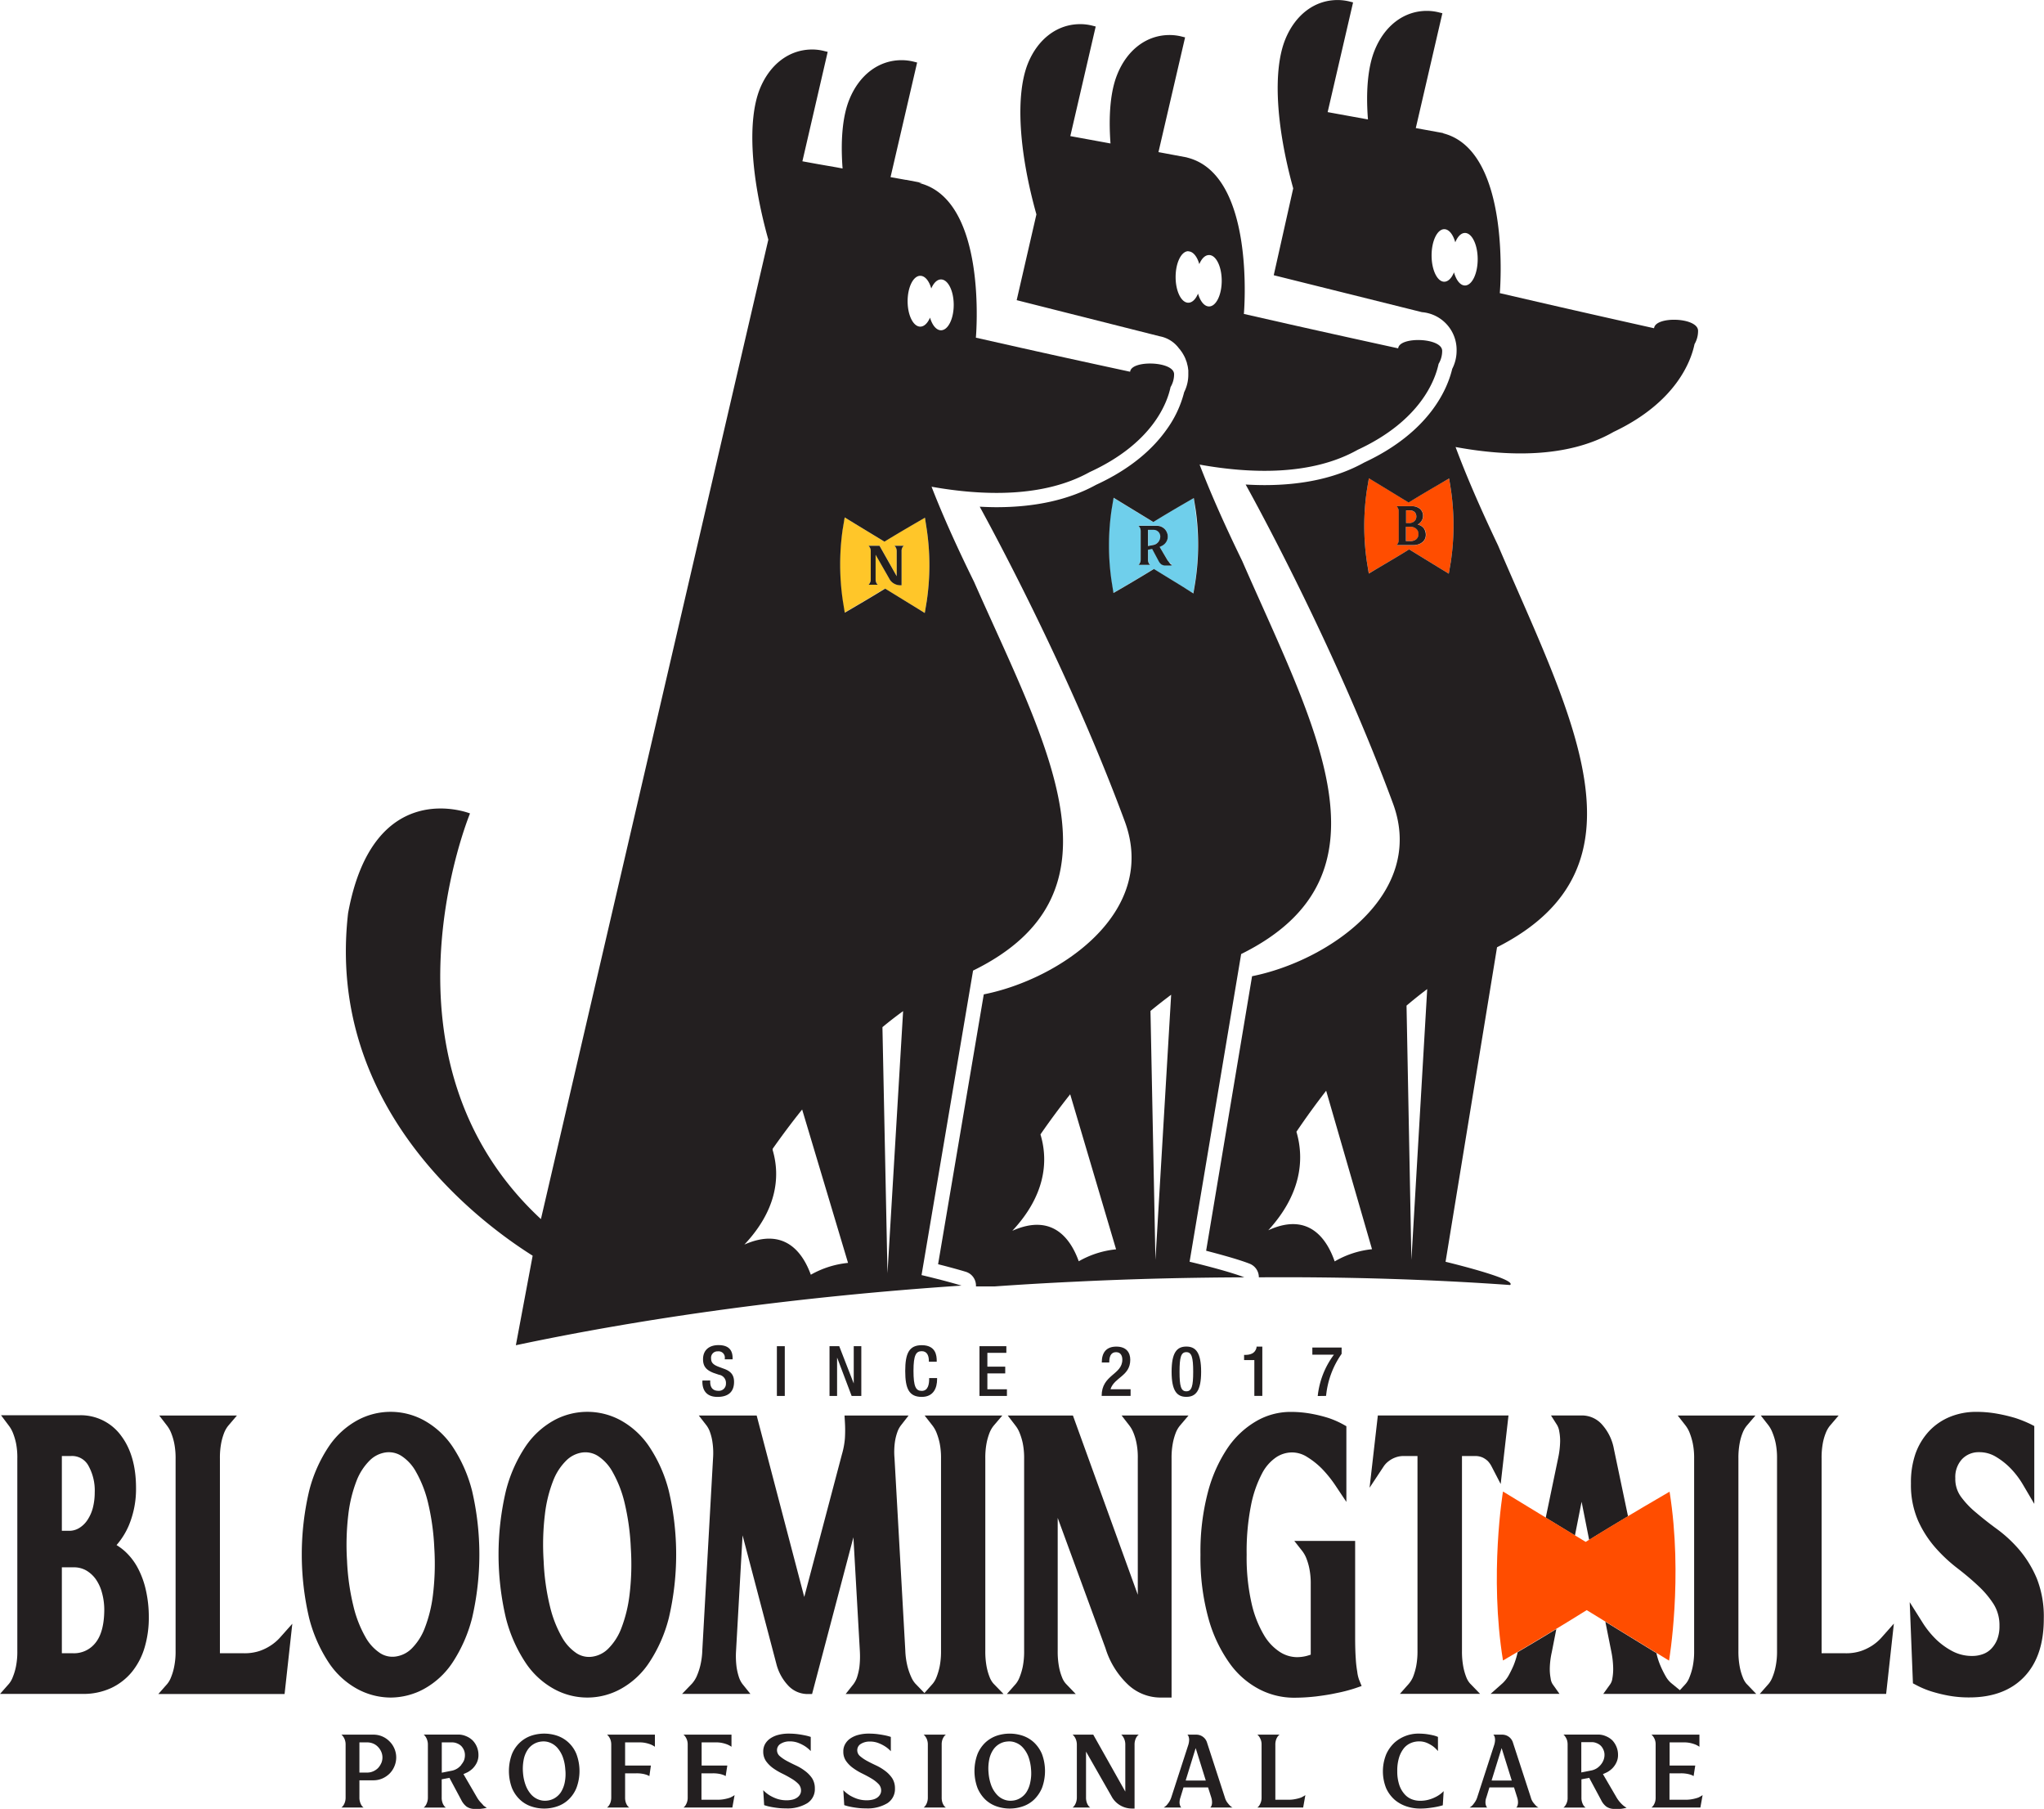 <svg id="Capa_1" data-name="Capa 1" xmlns="http://www.w3.org/2000/svg" viewBox="0 0 494.37 437.39"><defs><style>.cls-1{fill:#ff4d00;}.cls-2{fill:#6fcfeb;}.cls-3{fill:#ffc629;}.cls-4{fill:#231f20;}</style></defs><path class="cls-1" d="M350.35,163.68a1.59,1.59,0,0,0,.56-.34,1.28,1.28,0,0,0,.34-.49,1.39,1.39,0,0,0,.12-.61,1.53,1.53,0,0,0-.4-1.09,1.74,1.74,0,0,0-1.25-.42h-.83v3.08h.74A1.85,1.85,0,0,0,350.35,163.68Z" transform="translate(-8.81 -37.31)"/><path class="cls-1" d="M351.36,165.18a1.83,1.83,0,0,0-.62-.37,2.6,2.6,0,0,0-.87-.14h-1v3.48h1a2.34,2.34,0,0,0,1.49-.45,1.56,1.56,0,0,0,.56-1.3,1.7,1.7,0,0,0-.13-.67A1.37,1.37,0,0,0,351.36,165.18Z" transform="translate(-8.81 -37.31)"/><path class="cls-1" d="M359.75,155.83,359.3,153l-2.48,1.43c-2.76,1.6-5.21,3.07-7.32,4.36l-7.12-4.35-2.49-1.51-.48,2.87a59.57,59.57,0,0,0,0,17.33l.46,2.84,2.48-1.45c2.74-1.61,5.19-3.06,7.28-4.37l7.1,4.36,2.49,1.52.49-2.86A59.73,59.73,0,0,0,359.75,155.83Zm-6.28,11.82a2.14,2.14,0,0,1-.64.8,3,3,0,0,1-1,.52,5.1,5.1,0,0,1-1.43.17h-3.81a.81.81,0,0,0,.27-.28,1.43,1.43,0,0,0,.19-.41,1.78,1.78,0,0,0,.09-.61V161a1.8,1.8,0,0,0-.09-.6,1.49,1.49,0,0,0-.19-.4.88.88,0,0,0-.27-.3h3.62a3.1,3.1,0,0,1,2.05.63,2.14,2.14,0,0,1,.75,1.71,2.21,2.21,0,0,1-.37,1.24,2.41,2.41,0,0,1-.94.85,3.34,3.34,0,0,1,.82.32,2.59,2.59,0,0,1,.64.54,2.16,2.16,0,0,1,.41.74,2.64,2.64,0,0,1,.15.89A2.22,2.22,0,0,1,353.47,167.65Z" transform="translate(-8.81 -37.31)"/><path class="cls-2" d="M289.47,167a1.51,1.51,0,0,0-.13-.63,1.67,1.67,0,0,0-.34-.52,1.87,1.87,0,0,0-.52-.34,1.54,1.54,0,0,0-.63-.12H286.5v3.91l1.37-.27a2.08,2.08,0,0,0,.65-.27,2.85,2.85,0,0,0,.51-.47,2.66,2.66,0,0,0,.32-.6A2,2,0,0,0,289.47,167Z" transform="translate(-8.81 -37.31)"/><path class="cls-2" d="M297.52,157.74,295,159.17c-2.76,1.6-5.22,3.07-7.31,4.36l-7.13-4.35-2.48-1.52-.48,2.87a59.29,59.29,0,0,0,0,17.34l.45,2.83,2.48-1.44c2.74-1.6,5.18-3.06,7.3-4.37l7.1,4.36,2.48,1.52.48-2.87a59.31,59.31,0,0,0,0-17.34ZM292,174l-.47,0-.67,0a1.87,1.87,0,0,1-1.12-.29,2.6,2.6,0,0,1-.67-.86L287.49,170l-1,.21v2.33a2.25,2.25,0,0,0,.07.62,1.66,1.66,0,0,0,.19.4.84.84,0,0,0,.27.29h-2.86a1.07,1.07,0,0,0,.26-.29c.06-.11.12-.24.19-.4a2.22,2.22,0,0,0,.08-.62v-6.81a2.13,2.13,0,0,0-.08-.6,3.3,3.3,0,0,0-.19-.41,1.37,1.37,0,0,0-.26-.31h4.47a2.68,2.68,0,0,1,1.85.77,2.46,2.46,0,0,1,.55.83,2.39,2.39,0,0,1,.21,1,2.27,2.27,0,0,1-.24,1.06,2.5,2.5,0,0,1-.53.73,2.64,2.64,0,0,1-.66.46,5.6,5.6,0,0,1-.53.25l1.76,3a3.42,3.42,0,0,0,.45.62,5,5,0,0,0,.4.4,2.71,2.71,0,0,0,.43.29A2.43,2.43,0,0,1,292,174Z" transform="translate(-8.81 -37.31)"/><path class="cls-3" d="M232.52,162.47,230,163.91c-2.75,1.6-5.21,3.06-7.31,4.35l-7.14-4.34-2.48-1.52-.48,2.87a59.71,59.71,0,0,0,0,17.34l.46,2.84,2.47-1.45c2.76-1.61,5.21-3.08,7.3-4.37L230,184l2.48,1.52.48-2.88a59.15,59.15,0,0,0,0-17.32Zm-5.38,7.07a1.69,1.69,0,0,0-.27,1v8.26h-.31a3,3,0,0,1-1.56-.43,2.85,2.85,0,0,1-1.11-1.17l-3.3-5.77v5.93a1.87,1.87,0,0,0,.09.61,1.25,1.25,0,0,0,.18.4,1,1,0,0,0,.28.3h-2.28a1,1,0,0,0,.26-.3,1.48,1.48,0,0,0,.2-.4,1.87,1.87,0,0,0,.09-.61v-6.82a1.8,1.8,0,0,0-.09-.6,2.13,2.13,0,0,0-.2-.4,1.08,1.08,0,0,0-.26-.3h2.67l4.16,7.37v-6.07a2.11,2.11,0,0,0-.09-.6,2.14,2.14,0,0,0-.19-.4,1.59,1.59,0,0,0-.27-.3h2.28A1.35,1.35,0,0,0,227.14,169.54Z" transform="translate(-8.81 -37.31)"/><path class="cls-4" d="M103,458.36a5.41,5.41,0,0,0-3.92-1.61H91.38a2,2,0,0,1,.5.57,3.09,3.09,0,0,1,.36.75,3.32,3.32,0,0,1,.16,1.12v12.74a3.42,3.42,0,0,1-.16,1.13,3.26,3.26,0,0,1-.36.77,1.74,1.74,0,0,1-.5.54h5.37a1.66,1.66,0,0,1-.51-.54,2.91,2.91,0,0,1-.34-.77,3.42,3.42,0,0,1-.16-1.13v-4.14H99.1a5.44,5.44,0,0,0,2.16-.43,5.79,5.79,0,0,0,1.76-1.18,5.44,5.44,0,0,0,1.18-1.77,5.45,5.45,0,0,0,0-4.29A5.4,5.4,0,0,0,103,458.36Zm-2,5.32a4.14,4.14,0,0,1-.79,1.18,3.78,3.78,0,0,1-1.17.77,3.47,3.47,0,0,1-1.44.29H95.74v-7.3h1.87a3.81,3.81,0,0,1,1.44.28,3.39,3.39,0,0,1,1.17.8,3.91,3.91,0,0,1,.79,1.16,3.46,3.46,0,0,1,0,2.82Z" transform="translate(-8.81 -37.31)"/><path class="cls-4" d="M125,473.06a7,7,0,0,1-.82-1.13l-3.28-5.64c.25-.1.57-.25,1-.45a5.88,5.88,0,0,0,1.21-.88,5.32,5.32,0,0,0,1-1.38,4.21,4.21,0,0,0,.42-2,5,5,0,0,0-1.43-3.46,4.9,4.9,0,0,0-1.56-1,4.72,4.72,0,0,0-1.9-.39h-8.36a2.21,2.21,0,0,1,.5.58,3,3,0,0,1,.35.76,3.36,3.36,0,0,1,.17,1.13v12.74a3.4,3.4,0,0,1-.17,1.13,3.27,3.27,0,0,1-.35.77,1.87,1.87,0,0,1-.5.54h5.37a1.66,1.66,0,0,1-.51-.54,2.62,2.62,0,0,1-.35-.77,3.44,3.44,0,0,1-.15-1.13v-4.39l1.87-.36,2.87,5.37a4.69,4.69,0,0,0,1.25,1.57,3.31,3.31,0,0,0,2.09.57c.47,0,.9,0,1.25,0l.88-.11a6.8,6.8,0,0,0,.71-.17,4.43,4.43,0,0,1-.82-.54C125.55,473.63,125.29,473.37,125,473.06Zm-4.62-9a4,4,0,0,1-.94.86,4.1,4.1,0,0,1-1.21.52l-2.57.51v-7.33h2.54a3,3,0,0,1,1.18.25,3.1,3.1,0,0,1,1,.64,3.39,3.39,0,0,1,.65,1,3.09,3.09,0,0,1,.23,1.17,3.68,3.68,0,0,1-.22,1.29A4.28,4.28,0,0,1,120.39,464Z" transform="translate(-8.81 -37.31)"/><path class="cls-4" d="M354.68,472.38a7.74,7.74,0,0,1-2.47.36,5.51,5.51,0,0,1-2-.39,4.45,4.45,0,0,1-1.74-1.27,6.31,6.31,0,0,1-1.24-2.22,10.31,10.31,0,0,1-.47-3.31,10.64,10.64,0,0,1,.47-3.38,6.85,6.85,0,0,1,1.2-2.22,4.47,4.47,0,0,1,1.68-1.2,5.12,5.12,0,0,1,1.89-.37,4.78,4.78,0,0,1,1.95.37,8.39,8.39,0,0,1,1.44.81,7.42,7.42,0,0,1,1.21,1.16V457.3a6.24,6.24,0,0,0-1.24-.4c-.41-.1-.91-.19-1.52-.28a16,16,0,0,0-2.09-.12,8.68,8.68,0,0,0-5.67,2.19,8.77,8.77,0,0,0-2,2.82,11,11,0,0,0,0,8.22,8.36,8.36,0,0,0,2.11,2.82,8.62,8.62,0,0,0,2.88,1.57,10.25,10.25,0,0,0,3.15.5,16.28,16.28,0,0,0,2.18-.13c.67-.08,1.26-.17,1.78-.27a16.09,16.09,0,0,0,1.59-.39l.21-3.42a6.88,6.88,0,0,1-1.49,1.17A9,9,0,0,1,354.68,472.38Z" transform="translate(-8.81 -37.31)"/><path class="cls-4" d="M379.57,473.06a3.56,3.56,0,0,1-.51-1.13l-4.33-13.28a2.67,2.67,0,0,0-1-1.39,2.76,2.76,0,0,0-1.62-.51H370a1.37,1.37,0,0,1,.32.57,2.6,2.6,0,0,1,.09.75,4.5,4.5,0,0,1-.19,1.12l-4.13,12.74a4.4,4.4,0,0,1-.55,1.13,8.86,8.86,0,0,1-.59.77,3.53,3.53,0,0,1-.69.54h4.26a1,1,0,0,1-.32-.54,2.13,2.13,0,0,1-.11-.77,3.33,3.33,0,0,1,.22-1.13l.74-2.42H375l.76,2.42a3.79,3.79,0,0,1,.2,1.13,2.4,2.4,0,0,1-.1.77,1,1,0,0,1-.32.54h5.37a2.39,2.39,0,0,1-.7-.54A8.86,8.86,0,0,1,379.57,473.06Zm-10-5.22L372,460l2.45,7.85Z" transform="translate(-8.81 -37.31)"/><path class="cls-4" d="M400.6,473.06a7.68,7.68,0,0,1-.81-1.13l-3.29-5.64q.38-.15,1-.45a5.62,5.62,0,0,0,1.21-.88,5.05,5.05,0,0,0,1-1.38,4.09,4.09,0,0,0,.44-2,4.88,4.88,0,0,0-.38-1.9,5.1,5.1,0,0,0-1-1.56,4.9,4.9,0,0,0-1.56-1,4.68,4.68,0,0,0-1.9-.39h-8.36a2.18,2.18,0,0,1,.49.58,3.37,3.37,0,0,1,.37.76,3.68,3.68,0,0,1,.15,1.13v12.74a3.17,3.17,0,0,1-.52,1.9,1.84,1.84,0,0,1-.49.54h5.36a2.07,2.07,0,0,1-.52-.54,3.5,3.5,0,0,1-.49-1.9v-4.39l1.88-.36,2.88,5.37a4.44,4.44,0,0,0,1.24,1.57,3.31,3.31,0,0,0,2.09.57c.47,0,.89,0,1.24,0s.65-.07.89-.11a6.23,6.23,0,0,0,.71-.17,4.07,4.07,0,0,1-.81-.54A7,7,0,0,1,400.6,473.06ZM396,464a4.26,4.26,0,0,1-.94.86,4.05,4.05,0,0,1-1.22.52l-2.57.51v-7.33h2.54a3,3,0,0,1,1.19.25,3,3,0,0,1,1,.64,3.16,3.16,0,0,1,.64,1,2.92,2.92,0,0,1,.24,1.17,3.48,3.48,0,0,1-.24,1.29A4,4,0,0,1,396,464Z" transform="translate(-8.81 -37.31)"/><path class="cls-4" d="M305.58,473.06a3.81,3.81,0,0,1-.52-1.13l-4.32-13.28a2.67,2.67,0,0,0-1-1.39,2.74,2.74,0,0,0-1.62-.51H296a1.11,1.11,0,0,1,.32.57,2.27,2.27,0,0,1,.1.75,4.5,4.5,0,0,1-.19,1.12l-4.13,12.74a5.17,5.17,0,0,1-.54,1.13,8.75,8.75,0,0,1-.6.77,3.53,3.53,0,0,1-.69.54h4.25a1.19,1.19,0,0,1-.31-.54,2.13,2.13,0,0,1-.11-.77,3.91,3.91,0,0,1,.22-1.13l.74-2.42H301l.77,2.42a4.08,4.08,0,0,1,.19,1.13,2.4,2.4,0,0,1-.1.77,1.12,1.12,0,0,1-.32.54h5.37a2.69,2.69,0,0,1-.7-.54A7.24,7.24,0,0,1,305.58,473.06Zm-10-5.22L298,460l2.45,7.85Z" transform="translate(-8.81 -37.31)"/><path class="cls-4" d="M236.71,458.07a3.09,3.09,0,0,1,.35-.75,2,2,0,0,1,.52-.57h-5.37a2.13,2.13,0,0,1,.49.57,2.76,2.76,0,0,1,.36.75,3.32,3.32,0,0,1,.16,1.12v12.74a3.42,3.42,0,0,1-.16,1.13,2.91,2.91,0,0,1-.36.77,1.84,1.84,0,0,1-.49.54h5.37a1.8,1.8,0,0,1-.52-.54,3.27,3.27,0,0,1-.35-.77,3.75,3.75,0,0,1-.14-1.13V459.19A3.64,3.64,0,0,1,236.71,458.07Z" transform="translate(-8.81 -37.31)"/><path class="cls-4" d="M146.3,458.64a7.67,7.67,0,0,0-2.73-1.63,9.92,9.92,0,0,0-6.28,0,7.63,7.63,0,0,0-2.72,1.63,7.92,7.92,0,0,0-1.94,2.81,11.85,11.85,0,0,0,0,8.19,8.18,8.18,0,0,0,1.94,2.83,7.35,7.35,0,0,0,2.72,1.63,9.74,9.74,0,0,0,6.28,0,7.39,7.39,0,0,0,2.73-1.63,8,8,0,0,0,1.93-2.83,11.7,11.7,0,0,0,0-8.19A7.77,7.77,0,0,0,146.3,458.64Zm-.89,9.61a7.1,7.1,0,0,1-.89,2.34,4.69,4.69,0,0,1-1.52,1.49,4.44,4.44,0,0,1-1.95.63,4.24,4.24,0,0,1-2-.27,4.58,4.58,0,0,1-1.75-1.2,7,7,0,0,1-1.3-2.13,10.82,10.82,0,0,1-.69-3.09,11.4,11.4,0,0,1,.15-3.16,6.54,6.54,0,0,1,.9-2.34,4.54,4.54,0,0,1,3.46-2.11,4.17,4.17,0,0,1,2,.27,4.7,4.7,0,0,1,1.75,1.2,7.38,7.38,0,0,1,1.31,2.15,10.5,10.5,0,0,1,.65,3.08A10.28,10.28,0,0,1,145.41,468.25Z" transform="translate(-8.81 -37.31)"/><path class="cls-4" d="M280.47,457.32a3.34,3.34,0,0,1,.51,1.87v11.33l-7.75-13.77h-5a2.16,2.16,0,0,1,.5.57,3.09,3.09,0,0,1,.36.75,3.57,3.57,0,0,1,.17,1.12v12.74a3.68,3.68,0,0,1-.17,1.13,3.26,3.26,0,0,1-.36.77,1.87,1.87,0,0,1-.5.54h4.26a1.9,1.9,0,0,1-.51-.54,2.91,2.91,0,0,1-.35-.77,3.73,3.73,0,0,1-.15-1.13V460.85l6.15,10.78a5.53,5.53,0,0,0,2.09,2.2,5.66,5.66,0,0,0,2.94.79h.56V459.19a3.61,3.61,0,0,1,.15-1.12,3.1,3.1,0,0,1,.34-.75,1.94,1.94,0,0,1,.53-.57H280A2.35,2.35,0,0,1,280.47,457.32Z" transform="translate(-8.81 -37.31)"/><path class="cls-4" d="M258.9,458.64a7.67,7.67,0,0,0-2.73-1.63,10,10,0,0,0-6.29,0,7.85,7.85,0,0,0-2.73,1.63,8.14,8.14,0,0,0-1.92,2.81,11.85,11.85,0,0,0,0,8.19,8.42,8.42,0,0,0,1.92,2.83,7.55,7.55,0,0,0,2.73,1.63,9.77,9.77,0,0,0,6.29,0,7.39,7.39,0,0,0,2.73-1.63,8.59,8.59,0,0,0,1.93-2.83,11.85,11.85,0,0,0,0-8.19A8.3,8.3,0,0,0,258.9,458.64Zm-.9,9.61a6.88,6.88,0,0,1-.89,2.34,4.59,4.59,0,0,1-1.52,1.49,4.32,4.32,0,0,1-1.94.63,4.2,4.2,0,0,1-2-.27,4.48,4.48,0,0,1-1.74-1.2,6.79,6.79,0,0,1-1.32-2.13,11.18,11.18,0,0,1-.68-3.09,11.05,11.05,0,0,1,.14-3.16,6.54,6.54,0,0,1,.91-2.34,4.51,4.51,0,0,1,1.5-1.48,4.4,4.4,0,0,1,2-.63,4.12,4.12,0,0,1,2,.27,4.47,4.47,0,0,1,1.75,1.2,7.19,7.19,0,0,1,1.32,2.15,11.19,11.19,0,0,1,.65,3.08A10.26,10.26,0,0,1,258,468.25Z" transform="translate(-8.81 -37.31)"/><path class="cls-4" d="M322.16,472.32a7.92,7.92,0,0,1-1.8.17h-3.09v-13.3a3.61,3.61,0,0,1,.15-1.12,3.1,3.1,0,0,1,.34-.75,2.41,2.41,0,0,1,.52-.57h-5.36a2.35,2.35,0,0,1,.5.57,4.06,4.06,0,0,1,.36.75,3.32,3.32,0,0,1,.16,1.12v12.74a3.42,3.42,0,0,1-.16,1.13,4.31,4.31,0,0,1-.36.77,2,2,0,0,1-.5.54H324l.53-3a6.58,6.58,0,0,1-1.07.6A8.8,8.8,0,0,1,322.16,472.32Z" transform="translate(-8.81 -37.31)"/><path class="cls-4" d="M418.25,472.32a8.26,8.26,0,0,1-1.83.17H412.6V466.1h2.73a8.08,8.08,0,0,1,1.39.1,6,6,0,0,1,1,.24,2.47,2.47,0,0,1,.71.34l.4-2.56h-6.2v-5.6h3.48a6.77,6.77,0,0,1,1.65.18,8.15,8.15,0,0,1,1.17.37,5.79,5.79,0,0,1,.91.51v-2.93H408.24a2.58,2.58,0,0,1,.5.57,3.5,3.5,0,0,1,.36.75,3.34,3.34,0,0,1,.15,1.12v12.74a3.44,3.44,0,0,1-.15,1.13,3.71,3.71,0,0,1-.36.77,2.19,2.19,0,0,1-.5.54h11.83l.54-3a7.41,7.41,0,0,1-1.06.6A9.82,9.82,0,0,1,418.25,472.32Z" transform="translate(-8.81 -37.31)"/><path class="cls-4" d="M222.92,465.53a11.92,11.92,0,0,0-2.2-1.33c-.79-.37-1.53-.73-2.2-1.1a9.37,9.37,0,0,1-1.69-1.15,1.85,1.85,0,0,1-.68-1.45A1.75,1.75,0,0,1,217,459a4,4,0,0,1,2.21-.58,5.49,5.49,0,0,1,2.07.37,8.93,8.93,0,0,1,1.61.81,7.24,7.24,0,0,1,1.38,1.16V457.3a10.93,10.93,0,0,0-1.53-.4c-.48-.1-1.05-.19-1.71-.28a17.57,17.57,0,0,0-2.12-.12,9.53,9.53,0,0,0-2.46.3,6.14,6.14,0,0,0-1.94.85,4,4,0,0,0-1.27,1.36,3.47,3.47,0,0,0-.46,1.84,3.86,3.86,0,0,0,.68,2.3,7.18,7.18,0,0,0,1.7,1.69,14.25,14.25,0,0,0,2.19,1.31c.79.39,1.53.78,2.21,1.19a8.25,8.25,0,0,1,1.68,1.29,2.26,2.26,0,0,1,.69,1.63,1.92,1.92,0,0,1-.28,1,2.4,2.4,0,0,1-.73.76,3.22,3.22,0,0,1-1.09.45,5.66,5.66,0,0,1-1.31.15,7.2,7.2,0,0,1-2.4-.36,9.6,9.6,0,0,1-1.81-.84,8.91,8.91,0,0,1-1.53-1.24l.22,3.61a10.92,10.92,0,0,0,1.46.39q.69.15,1.65.27a15.12,15.12,0,0,0,2.11.13,9.27,9.27,0,0,0,5.21-1.25,4.06,4.06,0,0,0,1.84-3.55,4.48,4.48,0,0,0-.68-2.51A7.35,7.35,0,0,0,222.92,465.53Z" transform="translate(-8.81 -37.31)"/><path class="cls-4" d="M184.12,472.32a8.13,8.13,0,0,1-1.81.17h-3.84V466.1h2.75a8,8,0,0,1,1.38.1,5.55,5.55,0,0,1,1,.24,2.69,2.69,0,0,1,.72.34l.4-2.56h-6.21v-5.6H182a6.58,6.58,0,0,1,1.64.18,6.79,6.79,0,0,1,1.17.37,5.12,5.12,0,0,1,.92.51v-2.93H174.12a2.16,2.16,0,0,1,.5.57,3.5,3.5,0,0,1,.36.75,3.32,3.32,0,0,1,.16,1.12v12.74a3.42,3.42,0,0,1-.16,1.13,3.71,3.71,0,0,1-.36.77,1.87,1.87,0,0,1-.5.54h11.82l.54-3a6.46,6.46,0,0,1-1.06.6A9,9,0,0,1,184.12,472.32Z" transform="translate(-8.81 -37.31)"/><path class="cls-4" d="M156.13,457.32a3.09,3.09,0,0,1,.36.75,3.59,3.59,0,0,1,.16,1.12v12.74a3.7,3.7,0,0,1-.16,1.13,3.26,3.26,0,0,1-.36.77,2,2,0,0,1-.5.54H161a1.9,1.9,0,0,1-.51-.54,3.27,3.27,0,0,1-.35-.77,3.75,3.75,0,0,1-.14-1.13V466.1h2.74a8,8,0,0,1,1.38.1,5.8,5.8,0,0,1,1,.24,3.29,3.29,0,0,1,.75.34l.37-2.56H160v-5.6h3.48a6.77,6.77,0,0,1,1.65.18,7.41,7.41,0,0,1,1.17.37,5.37,5.37,0,0,1,.91.51v-2.93H155.63A2.35,2.35,0,0,1,156.13,457.32Z" transform="translate(-8.81 -37.31)"/><path class="cls-4" d="M203.52,465.53a11.68,11.68,0,0,0-2.21-1.33c-.79-.37-1.51-.73-2.2-1.1a9.37,9.37,0,0,1-1.69-1.15,1.89,1.89,0,0,1-.68-1.45,1.77,1.77,0,0,1,.88-1.54,4,4,0,0,1,2.21-.58,5.54,5.54,0,0,1,2.08.37,9.27,9.27,0,0,1,1.61.81,7.92,7.92,0,0,1,1.38,1.16V457.3a11.09,11.09,0,0,0-1.54-.4c-.47-.1-1-.19-1.7-.28a17.69,17.69,0,0,0-2.12-.12,9.66,9.66,0,0,0-2.47.3,6.08,6.08,0,0,0-1.93.85,4.15,4.15,0,0,0-1.28,1.36,3.66,3.66,0,0,0-.45,1.84,4,4,0,0,0,.67,2.3,7.53,7.53,0,0,0,1.69,1.69,15.51,15.51,0,0,0,2.21,1.31c.8.39,1.52.78,2.19,1.19a8.22,8.22,0,0,1,1.71,1.29,2.32,2.32,0,0,1,.67,1.63,1.92,1.92,0,0,1-.27,1,2.36,2.36,0,0,1-.75.76,3.11,3.11,0,0,1-1.07.45,5.74,5.74,0,0,1-1.32.15,7.2,7.2,0,0,1-2.4-.36,9.49,9.49,0,0,1-1.8-.84,8.21,8.21,0,0,1-1.53-1.24l.22,3.61a10.75,10.75,0,0,0,1.45.39q.69.15,1.65.27a15.12,15.12,0,0,0,2.11.13,9.24,9.24,0,0,0,5.21-1.25,4,4,0,0,0,1.84-3.55,4.48,4.48,0,0,0-.68-2.51A7.31,7.31,0,0,0,203.52,465.53Z" transform="translate(-8.81 -37.31)"/><path class="cls-4" d="M103.33,447.78a17,17,0,0,0,8-2.07,19.67,19.67,0,0,0,6.94-6.41,35.49,35.49,0,0,0,4.73-10.78,68.06,68.06,0,0,0,0-30.67,34.8,34.8,0,0,0-4.73-10.74,20,20,0,0,0-6.94-6.37,16.83,16.83,0,0,0-16.09,0,19.81,19.81,0,0,0-6.93,6.37,34.57,34.57,0,0,0-4.74,10.74,67.32,67.32,0,0,0,0,30.67,35.38,35.38,0,0,0,4.73,10.78,19.5,19.5,0,0,0,6.94,6.41A17,17,0,0,0,103.33,447.78Zm-10.58-33a61.75,61.75,0,0,1,.31-11.28,33,33,0,0,1,2-8.16,14.1,14.1,0,0,1,3.18-4.9,6.86,6.86,0,0,1,3.79-1.92,5.66,5.66,0,0,1,3.82.8,10.76,10.76,0,0,1,3.59,3.91,28.35,28.35,0,0,1,2.89,7.42,58.25,58.25,0,0,1,1.52,10.94,62.08,62.08,0,0,1-.31,11.24,33.16,33.16,0,0,1-2,8.17,14.05,14.05,0,0,1-3.17,4.94,6.81,6.81,0,0,1-3.79,1.91,5.5,5.5,0,0,1-3.78-.78,11.06,11.06,0,0,1-3.58-3.88,28.4,28.4,0,0,1-2.91-7.43A56.37,56.37,0,0,1,92.75,414.82Z" transform="translate(-8.81 -37.31)"/><path class="cls-4" d="M42.19,416.55a15,15,0,0,0-3.13-4.1A14.08,14.08,0,0,0,37,410.91a18,18,0,0,0,3-4.82,22.91,22.91,0,0,0,1.71-9c0-5.18-1.2-9.4-3.57-12.57a12.1,12.1,0,0,0-10.19-5H9.06L10.92,382a7.42,7.42,0,0,1,1,1.75,15.17,15.17,0,0,1,.76,2.5A17.53,17.53,0,0,1,13,390v46.49a18.06,18.06,0,0,1-.34,3.83,14,14,0,0,1-.77,2.54,5.53,5.53,0,0,1-.9,1.58l-2.17,2.46h20a16,16,0,0,0,6.85-1.41,14.45,14.45,0,0,0,5.06-3.93,17,17,0,0,0,3.07-5.93,25.11,25.11,0,0,0,1-7.3,28.92,28.92,0,0,0-.68-6.39A21.13,21.13,0,0,0,42.19,416.55ZM23.77,389.38h2.17a4.49,4.49,0,0,1,4.19,2.22,12.29,12.29,0,0,1,1.59,6.6,15,15,0,0,1-.47,3.78,9.79,9.79,0,0,1-1.34,2.94,6.34,6.34,0,0,1-2,1.9,4.59,4.59,0,0,1-2.4.64H23.77Zm8.1,45.21a6.58,6.58,0,0,1-5.35,2.48H23.77V416.29h2.81a6,6,0,0,1,3.07.75,7.46,7.46,0,0,1,2.31,2.1,10.33,10.33,0,0,1,1.51,3.28,15.59,15.59,0,0,1,.56,4.22C34,430.17,33.3,432.85,31.87,434.59Z" transform="translate(-8.81 -37.31)"/><path class="cls-4" d="M74.22,435.24a12.09,12.09,0,0,1-2.67,1.29,11.62,11.62,0,0,1-3.76.54H62V390a19,19,0,0,1,.32-3.8,14.51,14.51,0,0,1,.73-2.5,6.66,6.66,0,0,1,1-1.69l2.07-2.43H47.32L49.18,382a7.14,7.14,0,0,1,1,1.74,14.26,14.26,0,0,1,.76,2.5,18.18,18.18,0,0,1,.34,3.79v46.49a18,18,0,0,1-.35,3.83,13.27,13.27,0,0,1-.76,2.54,5.53,5.53,0,0,1-.9,1.58l-2.17,2.46H77.64l1.87-17-3.08,3.46A11.56,11.56,0,0,1,74.22,435.24Z" transform="translate(-8.81 -37.31)"/><path class="cls-4" d="M382.67,404.29l7.06,4.3,1.61-8.15,1.83,9.22c2.64-1.64,5.74-3.52,9.4-5.7l-3.41-16.26a12,12,0,0,0-2.71-5.74,6.48,6.48,0,0,0-4.89-2.39h-7.62l1.45,2.28a4.31,4.31,0,0,1,.55,1.59,12.06,12.06,0,0,1,.21,2.44,20.88,20.88,0,0,1-.44,3.8Z" transform="translate(-8.81 -37.31)"/><path class="cls-4" d="M501.47,419.06a26.69,26.69,0,0,0-4.2-6.93,32,32,0,0,0-5.41-5.05c-1.84-1.34-3.53-2.67-5.09-4a21.07,21.07,0,0,1-3.73-3.93,7.27,7.27,0,0,1-1.31-4.41,6.35,6.35,0,0,1,1.64-4.62,5.53,5.53,0,0,1,4.12-1.67,7.69,7.69,0,0,1,4.11,1.14,17.28,17.28,0,0,1,3.49,2.76,20.79,20.79,0,0,1,3,3.95l2.74,4.65V382.13l-.81-.42a29.49,29.49,0,0,0-3.8-1.53,39.35,39.35,0,0,0-4.18-1,28.17,28.17,0,0,0-5.26-.48,16.56,16.56,0,0,0-6.33,1.2,14.4,14.4,0,0,0-5.06,3.46,15.79,15.79,0,0,0-3.3,5.47A21.11,21.11,0,0,0,471,396a21.62,21.62,0,0,0,1.72,9,26.06,26.06,0,0,0,4.22,6.57,37.56,37.56,0,0,0,5.37,5c1.79,1.38,3.49,2.81,5,4.24a22.55,22.55,0,0,1,3.73,4.45,9.61,9.61,0,0,1,1.37,5.17,8.88,8.88,0,0,1-.53,3.26,6.93,6.93,0,0,1-1.43,2.26,5.19,5.19,0,0,1-2,1.31,7.3,7.3,0,0,1-2.56.46,10.08,10.08,0,0,1-4.92-1.18,17.49,17.49,0,0,1-3.9-2.83,22.38,22.38,0,0,1-3.37-4.23l-3-4.76.78,19.62.74.39a21.65,21.65,0,0,0,3.66,1.55,35.83,35.83,0,0,0,4,1,27.37,27.37,0,0,0,5.24.47c5.67,0,10.13-1.68,13.29-5s4.72-8,4.72-14A25.07,25.07,0,0,0,501.47,419.06Z" transform="translate(-8.81 -37.31)"/><path class="cls-4" d="M430.31,442.85a13.32,13.32,0,0,1-.72-2.52,19.94,19.94,0,0,1-.32-3.85V390a19,19,0,0,1,.32-3.8,12.92,12.92,0,0,1,.73-2.5,6.37,6.37,0,0,1,1-1.69l2.07-2.43h-18.8l1.86,2.38a7.22,7.22,0,0,1,1,1.75,16.2,16.2,0,0,1,.76,2.5,17.46,17.46,0,0,1,.35,3.79v46.49a18,18,0,0,1-.35,3.83,14.79,14.79,0,0,1-.77,2.54,5.31,5.31,0,0,1-.9,1.58L415.11,446,413,444.27a5.93,5.93,0,0,1-1.3-1.6,24,24,0,0,1-1.31-2.64,16.75,16.75,0,0,1-.95-3l-12.35-7.58,1.46,7.31a22.26,22.26,0,0,1,.43,3.87,12.66,12.66,0,0,1-.2,2.54,3.14,3.14,0,0,1-.51,1.38l-1.69,2.35h37l-2.4-2.5A5.24,5.24,0,0,1,430.31,442.85Z" transform="translate(-8.81 -37.31)"/><path class="cls-4" d="M344.67,390.63a6,6,0,0,1,1.55-.87,5.5,5.5,0,0,1,2.14-.38h3.29v47.11a18.7,18.7,0,0,1-.34,3.82,15.44,15.44,0,0,1-.74,2.49,6.63,6.63,0,0,1-1,1.63l-2.18,2.46h19.4l-2.42-2.5a5,5,0,0,1-.92-1.54,13.86,13.86,0,0,1-.72-2.52,19.75,19.75,0,0,1-.32-3.84V389.38h3.05a4.47,4.47,0,0,1,1.93.35,5,5,0,0,1,1.24.84,5.41,5.41,0,0,1,.91,1.27l2.23,4.31,1.89-16.58h-31.6l-2,17.48,3.41-5.16A5.1,5.1,0,0,1,344.67,390.63Z" transform="translate(-8.81 -37.31)"/><path class="cls-4" d="M383.85,443.11a11.74,11.74,0,0,1-.2-2.49,19.76,19.76,0,0,1,.49-3.86l1.09-5.55c-2.74,1.68-5.85,3.53-9.35,5.59a19.58,19.58,0,0,1-1,3.23,27.3,27.3,0,0,1-1.29,2.6,8.34,8.34,0,0,1-1.35,1.68l-2.91,2.58H386l-1.67-2.35A3.29,3.29,0,0,1,383.85,443.11Z" transform="translate(-8.81 -37.31)"/><path class="cls-4" d="M165.84,387.11a19.87,19.87,0,0,0-6.92-6.37,16.87,16.87,0,0,0-16.11,0,20,20,0,0,0-6.92,6.37,34.57,34.57,0,0,0-4.73,10.74,67.32,67.32,0,0,0,0,30.67,35.14,35.14,0,0,0,4.73,10.78,19.62,19.62,0,0,0,6.92,6.41,16.71,16.71,0,0,0,16.11,0,19.53,19.53,0,0,0,6.92-6.41,35,35,0,0,0,4.74-10.78,67.32,67.32,0,0,0,0-30.67A34.34,34.34,0,0,0,165.84,387.11Zm-4.76,35.76a33.64,33.64,0,0,1-2,8.17,13.92,13.92,0,0,1-3.18,4.94,6.78,6.78,0,0,1-3.79,1.91,5.51,5.51,0,0,1-3.78-.78,11.15,11.15,0,0,1-3.58-3.88,28.4,28.4,0,0,1-2.91-7.43,55.78,55.78,0,0,1-1.54-11,60.94,60.94,0,0,1,.3-11.28,32.4,32.4,0,0,1,2-8.16,13.82,13.82,0,0,1,3.18-4.9,6.87,6.87,0,0,1,3.78-1.92,5.68,5.68,0,0,1,3.83.8,10.85,10.85,0,0,1,3.59,3.91,28.49,28.49,0,0,1,2.89,7.42,57.62,57.62,0,0,1,1.51,10.94A61.18,61.18,0,0,1,161.08,422.87Z" transform="translate(-8.81 -37.31)"/><path class="cls-4" d="M461.58,435.24a12.41,12.41,0,0,1-2.68,1.29,11.45,11.45,0,0,1-3.74.54h-5.77V390a19.12,19.12,0,0,1,.31-3.8,12.86,12.86,0,0,1,.74-2.5,6.36,6.36,0,0,1,1-1.69l2.07-2.43H434.68l1.87,2.39a7.3,7.3,0,0,1,.95,1.74,14.18,14.18,0,0,1,.77,2.5,18.12,18.12,0,0,1,.34,3.79v46.49a18,18,0,0,1-.35,3.83,13.27,13.27,0,0,1-.76,2.54,5.78,5.78,0,0,1-.9,1.58l-2.17,2.46H465l1.87-17-3.08,3.47A11.27,11.27,0,0,1,461.58,435.24Z" transform="translate(-8.81 -37.31)"/><path class="cls-4" d="M337.08,441.53a26.31,26.31,0,0,1-.36-3.18c-.1-1.33-.15-3.06-.15-5.13V409.91H321.86l1.88,2.39a7.24,7.24,0,0,1,1,1.74,14.42,14.42,0,0,1,.75,2.52,18.32,18.32,0,0,1,.34,3.85v17c-.34.11-.7.23-1.09.33a9.31,9.31,0,0,1-2.35.27,7.74,7.74,0,0,1-4-1.24,12.18,12.18,0,0,1-3.88-4.11,26.32,26.32,0,0,1-3-7.71,50.12,50.12,0,0,1-1.18-11.74,57.14,57.14,0,0,1,1.07-12,28.17,28.17,0,0,1,2.68-7.67,10.62,10.62,0,0,1,3.44-3.89,7,7,0,0,1,3.68-1.14,6.83,6.83,0,0,1,3.81,1.13,19.26,19.26,0,0,1,3.49,2.77,28.89,28.89,0,0,1,3.24,4l2.71,4.06V382.17l-.75-.42a21.65,21.65,0,0,0-3.55-1.56,33.94,33.94,0,0,0-4-1,27.73,27.73,0,0,0-5.32-.48,16.51,16.51,0,0,0-8.06,2.17,21.38,21.38,0,0,0-7,6.49,35,35,0,0,0-4.81,10.74,56.44,56.44,0,0,0-1.8,15.11,55.18,55.18,0,0,0,2,15.68,34.24,34.24,0,0,0,5.17,10.76,20.42,20.42,0,0,0,7.25,6.21,18.3,18.3,0,0,0,8,1.95,46.77,46.77,0,0,0,5.59-.32c1.82-.23,3.44-.48,4.77-.78a37.43,37.43,0,0,0,4.72-1.22l1.48-.51-.59-1.45A8.08,8.08,0,0,1,337.08,441.53Z" transform="translate(-8.81 -37.31)"/><path class="cls-4" d="M251.5,446.89l-2.42-2.5a5.25,5.25,0,0,1-.91-1.54,14,14,0,0,1-.73-2.52,19.94,19.94,0,0,1-.32-3.85V390a19,19,0,0,1,.32-3.8,14.51,14.51,0,0,1,.73-2.5,6.66,6.66,0,0,1,1-1.69l2.07-2.43h-18.8l1.87,2.39a7.29,7.29,0,0,1,1,1.74,16.2,16.2,0,0,1,.76,2.5,18.12,18.12,0,0,1,.34,3.79v46.49a18.74,18.74,0,0,1-.34,3.83,15.86,15.86,0,0,1-.76,2.54,5.78,5.78,0,0,1-.91,1.58l-2,2.25-2.21-2.29a6,6,0,0,1-1-1.61,15.31,15.31,0,0,1-.89-2.55,18.49,18.49,0,0,1-.53-3.84l-2.61-46.51a17.54,17.54,0,0,1,.08-3.78,12.47,12.47,0,0,1,.59-2.47,5.78,5.78,0,0,1,.88-1.67l1.86-2.39H213.07l.09,1.56a31.52,31.52,0,0,1,0,4,19.27,19.27,0,0,1-.72,3.84l-9.11,34.48-11.51-43.88h-14l1.86,2.39a6,6,0,0,1,.87,1.68,12.13,12.13,0,0,1,.59,2.47,17.9,17.9,0,0,1,.13,3.8l-2.6,46.49a18,18,0,0,1-.53,3.83,16,16,0,0,1-.88,2.53,7.28,7.28,0,0,1-1.07,1.63l-2.41,2.5h16.53l-1.94-2.41a5.84,5.84,0,0,1-.82-1.58,14.74,14.74,0,0,1-.59-2.5,20.82,20.82,0,0,1-.13-3.85l1.58-28,8.17,31.06a11.91,11.91,0,0,0,2.8,5.19,6.42,6.42,0,0,0,4.71,2.12h1.13l10-37.9,1.56,27.55a22.13,22.13,0,0,1-.12,3.87,14.87,14.87,0,0,1-.59,2.51,6.16,6.16,0,0,1-.82,1.56l-1.91,2.41H251.5Z" transform="translate(-8.81 -37.31)"/><path class="cls-4" d="M292.17,390a19,19,0,0,1,.32-3.8,14.6,14.6,0,0,1,.72-2.5,6.39,6.39,0,0,1,1-1.69l2.06-2.43H280.08l1.85,2.38a7.08,7.08,0,0,1,1,1.75,13.52,13.52,0,0,1,.75,2.5A17.46,17.46,0,0,1,284,390v32.92l-15.69-43.34H252.54L254.4,382a7,7,0,0,1,1,1.74,15.07,15.07,0,0,1,.77,2.5,18.12,18.12,0,0,1,.34,3.79v46.49a18.74,18.74,0,0,1-.34,3.83,14.79,14.79,0,0,1-.77,2.54,5.78,5.78,0,0,1-.9,1.58l-2.17,2.46H269l-2.4-2.5a4.85,4.85,0,0,1-.92-1.54,13.24,13.24,0,0,1-.73-2.52,19.94,19.94,0,0,1-.32-3.85V404.34l11.56,31.52a20.29,20.29,0,0,0,5.3,8.65,11.5,11.5,0,0,0,7.87,3.27h2.81Z" transform="translate(-8.81 -37.31)"/><path class="cls-4" d="M137.64,340.94l-4.06,21.65c31.79-6.74,68.48-11.79,107.79-14.42-4.44-1.33-9.67-2.54-9.67-2.54L244.16,272c38.43-18.84,17.76-54.33.24-94-4.71-9.56-8-17.11-10.28-23,12.47,2.22,27.1,2.65,38.22-3.53,15.28-7,18.79-16.78,19.58-20.55a6.05,6.05,0,0,0,.86-3.12c0-3.18-10.37-3.49-10.63-.6-6.74-1.45-16.23-3.51-26.56-5.82v0l-10.75-2.42s3-33.39-13.81-37.42l.8,0L228,80.8l-.13,0-3.67-.66,6.43-27.71-.83-.21a12.14,12.14,0,0,0-2.94-.36c-5.51,0-10.24,3.57-12.64,9.54-1.62,4-2.14,9.8-1.62,16.65l-1.49-.28L206.68,77v0l-3.8-.69L209,49.85l-.84-.2a11.48,11.48,0,0,0-2.93-.37c-5.51,0-10.23,3.56-12.65,9.54-3,7.49-2.24,21.07,2.06,36.44l-55,236.83C97.88,293.37,122.49,234,122.49,234S99.12,224.68,93,258.11C87.6,305,124.36,332.58,137.64,340.94Zm85.82,4.25-1.22-59.51c1.62-1.35,3.29-2.64,5-3.88ZM231.39,104c1.15,0,2.14,1.23,2.66,3.07.57-1.34,1.41-2.19,2.35-2.19,1.7,0,3.08,2.75,3.08,6.15s-1.38,6.14-3.08,6.14c-1.13,0-2.12-1.24-2.65-3.06-.57,1.33-1.41,2.18-2.36,2.18-1.69,0-3.06-2.75-3.06-6.14S229.7,104,231.39,104Zm-18.76,61.29.48-2.87,2.48,1.52,7.14,4.34c2.1-1.29,4.56-2.75,7.31-4.35l2.48-1.44.44,2.84a59.15,59.15,0,0,1,0,17.32l-.48,2.88L230,184l-7.1-4.36c-2.09,1.29-4.54,2.76-7.3,4.37l-2.47,1.45-.46-2.84A59.71,59.71,0,0,1,212.63,165.27ZM195.69,315.4c0-.1,0-.2,0-.31a.3.3,0,0,1-.07.1c2.23-3.17,4.63-6.4,7.2-9.6l11.1,37.09a22.8,22.8,0,0,0-9,2.86c-1.93-5.31-6.31-11.6-16.07-7.29C196.5,330.13,197.66,322.09,195.69,315.4Z" transform="translate(-8.81 -37.31)"/><path class="cls-4" d="M352.72,112.79a9.14,9.14,0,0,1,8.39,9.31,9.58,9.58,0,0,1-1.06,4.4c-1.11,4.7-5.36,15.22-21.29,22.65-6.5,3.62-14.61,5.46-24.09,5.46-1.49,0-3-.05-4.58-.14,3.88,7,22.37,41.2,35.62,77.09,8.16,22-15.81,38.16-34.07,41.8l-11.11,66.38c3,.79,7.59,2,10.5,3.13a3.51,3.51,0,0,1,2.25,3.3c21.33-.15,41.71.5,60.77,1.86,1.84-1.44-15.61-5.62-15.61-5.62l12.45-76.05c38.44-19.47,17.76-56.14.24-97.17-4.71-9.89-8-17.68-10.27-23.79,12.46,2.3,27.1,2.74,38.21-3.65,15.27-7.23,18.78-17.32,19.58-21.22a6.31,6.31,0,0,0,.86-3.23c0-3.28-10.36-3.61-10.64-.62-6.72-1.5-16.22-3.63-26.54-6v0l-10.77-2.49s3-34.51-13.8-38.67l.3,0-6.82-1.24,6.43-27.77-.82-.2a12,12,0,0,0-2.94-.37c-5.5,0-10.22,3.56-12.63,9.55-1.62,4-2.15,9.83-1.61,16.7l-9.75-1.77,6.15-26.53-.83-.21a12,12,0,0,0-2.94-.36c-5.5,0-10.22,3.56-12.64,9.54-3,7.43-2.26,20.81,1.93,36l-4.71,21Zm-21.1,229.53c-1.9-5.48-6.31-12-16.06-7.53,7.76-8.48,8.86-16.87,6.81-23.82,2.22-3.29,4.62-6.61,7.19-9.92l11.09,38.32A22.45,22.45,0,0,0,331.62,342.32Zm18.56-.36L349,280.47q2.44-2.07,5-4Zm9.53-168.79-.49,2.86-2.49-1.52-7.1-4.36c-2.09,1.31-4.54,2.76-7.28,4.37L339.87,176l-.46-2.84a59.57,59.57,0,0,1,0-17.33l.48-2.87,2.49,1.51,7.12,4.35c2.11-1.29,4.56-2.76,7.32-4.36L359.3,153l.45,2.83A59.73,59.73,0,0,1,359.71,173.17Zm-1.59-80.44c1.15,0,2.13,1.27,2.67,3.17.56-1.39,1.41-2.26,2.34-2.26,1.7,0,3.08,2.84,3.08,6.35s-1.38,6.35-3.08,6.35c-1.13,0-2.12-1.28-2.65-3.17-.57,1.38-1.41,2.26-2.36,2.26-1.69,0-3.06-2.85-3.06-6.35S356.43,92.73,358.12,92.73Z" transform="translate(-8.81 -37.31)"/><path class="cls-4" d="M289.34,118.63h0s0,0,0,0Z" transform="translate(-8.81 -37.31)"/><path class="cls-4" d="M289.33,118.63s.1,0,0,0a7.47,7.47,0,0,1,4.69,3,.6.6,0,0,1,.12.11c.11.15.23.3.33.46a2.11,2.11,0,0,1,.17.22l.27.43.17.3.22.41c.06.12.11.25.17.37s.1.26.15.39.1.29.16.43.08.25.11.38.08.32.12.48a2.45,2.45,0,0,1,.08.37,3.4,3.4,0,0,1,.08.57,2.68,2.68,0,0,1,.05.3c0,.3,0,.6,0,.9a9.43,9.43,0,0,1-1,4.38,26.52,26.52,0,0,1-4.31,9.13c-3.12,4.39-8.33,9.29-17,13.28-6.51,3.59-14.61,5.41-24.08,5.41-1.32,0-2.68-.05-4.06-.12,4.82,8.81,22.36,41.66,35.09,76.11C289,258,265,274.13,246.75,277.75L235.7,343l1.33.34c1.65.43,3.54.94,5.34,1.48a3.66,3.66,0,0,1,1.1.55,3.52,3.52,0,0,1,1.39,3h4.47q9.72-.69,19.64-1.15c13.91-.69,27.55-1,40.81-1.05-4.44-1.7-13.25-3.77-13.25-3.77L309,268c38.42-19,17.76-54.94.24-95.08-4.72-9.68-8-17.3-10.29-23.27,12.48,2.24,27.12,2.67,38.24-3.58,15.27-7.07,18.77-17,19.56-20.77a6.07,6.07,0,0,0,.87-3.15c0-3.22-10.37-3.53-10.64-.61-6.73-1.47-16.22-3.55-26.56-5.88v0l-10.76-2.44s3-33.78-13.81-37.83l.11,0L289,74.09l6.44-27.74-.84-.21a11.94,11.94,0,0,0-2.93-.36c-5.51,0-10.24,3.56-12.64,9.54-1.63,4-2.14,9.8-1.63,16.68l-9.72-1.78,6.14-26.5-.83-.21a11.61,11.61,0,0,0-2.94-.36c-5.5,0-10.23,3.57-12.64,9.54-3,7.51-2.24,21.08,2.07,36.46l-4.77,20.74ZM269.72,342.29c-1.92-5.36-6.31-11.73-16.07-7.37,7.77-8.3,8.86-16.52,6.81-23.31,2.23-3.22,4.62-6.47,7.19-9.7l11.1,37.49A22.58,22.58,0,0,0,269.72,342.29Zm18.55-.35-1.2-60.18q2.43-2,5-3.92Zm9.66-164-.48,2.87L295,179.25l-7.1-4.36c-2.12,1.31-4.56,2.77-7.3,4.37l-2.48,1.44-.45-2.83a59.29,59.29,0,0,1,0-17.34l.48-2.87,2.48,1.52,7.13,4.35c2.09-1.29,4.55-2.76,7.31-4.36l2.48-1.43.45,2.82A59.31,59.31,0,0,1,297.93,177.9Zm-1.71-79.85c1.14,0,2.14,1.25,2.66,3.09.56-1.35,1.4-2.2,2.36-2.2,1.69,0,3.06,2.78,3.06,6.22s-1.37,6.21-3.06,6.21c-1.15,0-2.13-1.25-2.67-3.1-.56,1.34-1.4,2.2-2.35,2.2-1.7,0-3.07-2.77-3.07-6.21S294.52,98.05,296.22,98.05Z" transform="translate(-8.81 -37.31)"/><path class="cls-4" d="M219.32,178a1.48,1.48,0,0,1-.2.4,1,1,0,0,1-.26.3h2.28a1,1,0,0,1-.28-.3,1.25,1.25,0,0,1-.18-.4,1.87,1.87,0,0,1-.09-.61v-5.93l3.3,5.77a2.85,2.85,0,0,0,1.11,1.17,3,3,0,0,0,1.56.43h.31v-8.26a1.69,1.69,0,0,1,.27-1,1.35,1.35,0,0,1,.28-.3h-2.28a1.59,1.59,0,0,1,.27.3,2.14,2.14,0,0,1,.19.4,2.11,2.11,0,0,1,.09.6v6.07l-4.16-7.37h-2.67a1.08,1.08,0,0,1,.26.3,2.13,2.13,0,0,1,.2.4,1.8,1.8,0,0,1,.09.6v6.82A1.87,1.87,0,0,1,219.32,178Z" transform="translate(-8.81 -37.31)"/><path class="cls-4" d="M291.5,173.17a3.42,3.42,0,0,1-.45-.62l-1.76-3a5.6,5.6,0,0,0,.53-.25,2.64,2.64,0,0,0,.66-.46,2.5,2.5,0,0,0,.53-.73,2.27,2.27,0,0,0,.24-1.06,2.39,2.39,0,0,0-.21-1,2.46,2.46,0,0,0-.55-.83,2.68,2.68,0,0,0-1.85-.77h-4.47a1.37,1.37,0,0,1,.26.31,3.3,3.3,0,0,1,.19.41,2.13,2.13,0,0,1,.08.6v6.81a2.22,2.22,0,0,1-.08.62c-.07.16-.13.29-.19.4a1.07,1.07,0,0,1-.26.29H287a.84.84,0,0,1-.27-.29,1.66,1.66,0,0,1-.19-.4,2.25,2.25,0,0,1-.07-.62v-2.33l1-.21,1.54,2.87a2.6,2.6,0,0,0,.67.86,1.87,1.87,0,0,0,1.12.29l.67,0,.47,0a2.43,2.43,0,0,0,.37-.1,2.71,2.71,0,0,1-.43-.29A5,5,0,0,1,291.5,173.17ZM289,168.33a2.85,2.85,0,0,1-.51.47,2.08,2.08,0,0,1-.65.27l-1.37.27v-3.91h1.35a1.54,1.54,0,0,1,.63.12,1.87,1.87,0,0,1,.52.34,1.67,1.67,0,0,1,.34.52,1.51,1.51,0,0,1,.13.63,2,2,0,0,1-.12.69A2.66,2.66,0,0,1,289,168.33Z" transform="translate(-8.81 -37.31)"/><path class="cls-4" d="M353.13,165a2.59,2.59,0,0,0-.64-.54,3.34,3.34,0,0,0-.82-.32,2.41,2.41,0,0,0,.94-.85,2.21,2.21,0,0,0,.37-1.24,2.14,2.14,0,0,0-.75-1.71,3.1,3.1,0,0,0-2.05-.63h-3.62a.88.88,0,0,1,.27.3,1.49,1.49,0,0,1,.19.4,1.8,1.8,0,0,1,.09.6v6.81a1.78,1.78,0,0,1-.09.61,1.43,1.43,0,0,1-.19.41.81.81,0,0,1-.27.28h3.81a5.1,5.1,0,0,0,1.43-.17,3,3,0,0,0,1-.52,2.14,2.14,0,0,0,.64-.8,2.22,2.22,0,0,0,.22-1,2.64,2.64,0,0,0-.15-.89A2.16,2.16,0,0,0,353.13,165Zm-4.24-4.29h.83a1.74,1.74,0,0,1,1.25.42,1.53,1.53,0,0,1,.4,1.09,1.39,1.39,0,0,1-.12.61,1.28,1.28,0,0,1-.34.49,1.59,1.59,0,0,1-.56.34,1.85,1.85,0,0,1-.72.13h-.74Zm2.45,7a2.34,2.34,0,0,1-1.49.45h-1v-3.48h1a2.6,2.6,0,0,1,.87.14,1.83,1.83,0,0,1,.62.37,1.37,1.37,0,0,1,.41.55,1.7,1.7,0,0,1,.13.67A1.56,1.56,0,0,1,351.34,167.7Z" transform="translate(-8.81 -37.31)"/><path class="cls-4" d="M178.69,371.13v.28c0,1.69.68,3.67,3.66,3.67,2.42,0,4-1.06,4-3.63,0-1.63-.73-2.56-2.44-3.17l-1.29-.48c-1.28-.49-1.82-1-1.82-2a1.54,1.54,0,0,1,1.62-1.73,1.51,1.51,0,0,1,1.69,1.73V366H186v-.27c0-1.24-.33-3.17-3.41-3.17-2.26,0-3.74,1.21-3.74,3.41,0,1.71.76,2.61,2.51,3.3l1.32.45a2,2,0,0,1,1.71,2.14,1.7,1.7,0,0,1-1.81,1.75c-1.33,0-2-.74-2-2.21v-.29Z" transform="translate(-8.81 -37.31)"/><rect class="cls-4" x="187.9" y="325.51" width="1.91" height="12.03"/><polygon class="cls-4" points="206.47 334.48 202.98 325.51 200.63 325.51 200.63 337.54 202.46 337.54 202.46 328.34 202.5 328.34 205.98 337.54 208.32 337.54 208.32 325.51 206.49 325.51 206.49 334.48 206.47 334.48"/><path class="cls-4" d="M235.37,366.57v-.22c0-1.24-.2-3.77-3.62-3.77-3.05,0-4,1.95-4,6.25s.95,6.25,4,6.25c2.83,0,3.71-2.13,3.71-4.3v-.25h-1.92v.2c0,1.11-.18,2.9-1.79,2.9-1.42,0-2-1-2-4.85s.63-4.75,2-4.75,1.72,1.23,1.72,2.35v.19Z" transform="translate(-8.81 -37.31)"/><polygon class="cls-4" points="243.4 327.12 243.4 325.51 236.9 325.51 236.9 337.54 243.54 337.54 243.54 335.93 238.81 335.93 238.81 332.09 243.13 332.09 243.13 330.46 238.81 330.46 238.81 327.12 243.4 327.12"/><path class="cls-4" d="M275.26,374.84h7v-1.61H277.4c.91-2.91,4.78-3.17,4.78-7.13,0-1.73-.93-3.18-3.37-3.18s-3.52,1.46-3.52,3.84h1.81c0-1.21.24-2.49,1.67-2.49,1.06,0,1.49.82,1.49,1.8C280.26,369.77,275.26,369.66,275.26,374.84Z" transform="translate(-8.81 -37.31)"/><path class="cls-4" d="M292.18,369c0,4.62,1.28,6.07,3.56,6.07s3.58-1.45,3.58-6.07-1.28-6.09-3.58-6.09S292.18,364.37,292.18,369Zm5.22,0c0,3.47-.35,4.73-1.66,4.73s-1.64-1.26-1.64-4.73.34-4.74,1.64-4.74S297.4,365.53,297.4,369Z" transform="translate(-8.81 -37.31)"/><path class="cls-4" d="M314.12,374.84V362.92h-1.4v.23c-.34,1.52-1.67,1.78-2.82,1.78h-.19v1.25h2.48v8.66Z" transform="translate(-8.81 -37.31)"/><path class="cls-4" d="M329.54,374.84a21.2,21.2,0,0,1,3.76-10.17v-1.52h-7.08v1.72h5.22a20.24,20.24,0,0,0-3.92,10Z" transform="translate(-8.81 -37.31)"/><path class="cls-1" d="M412.62,398c-8.83,5.13-15.41,9.1-20.29,12.14l-20-12.18s-3.36,20.14,0,40.86c8.81-5.14,15.38-9.13,20.25-12.18l19.91,12.21S415.93,418.76,412.62,398Z" transform="translate(-8.81 -37.31)"/></svg>